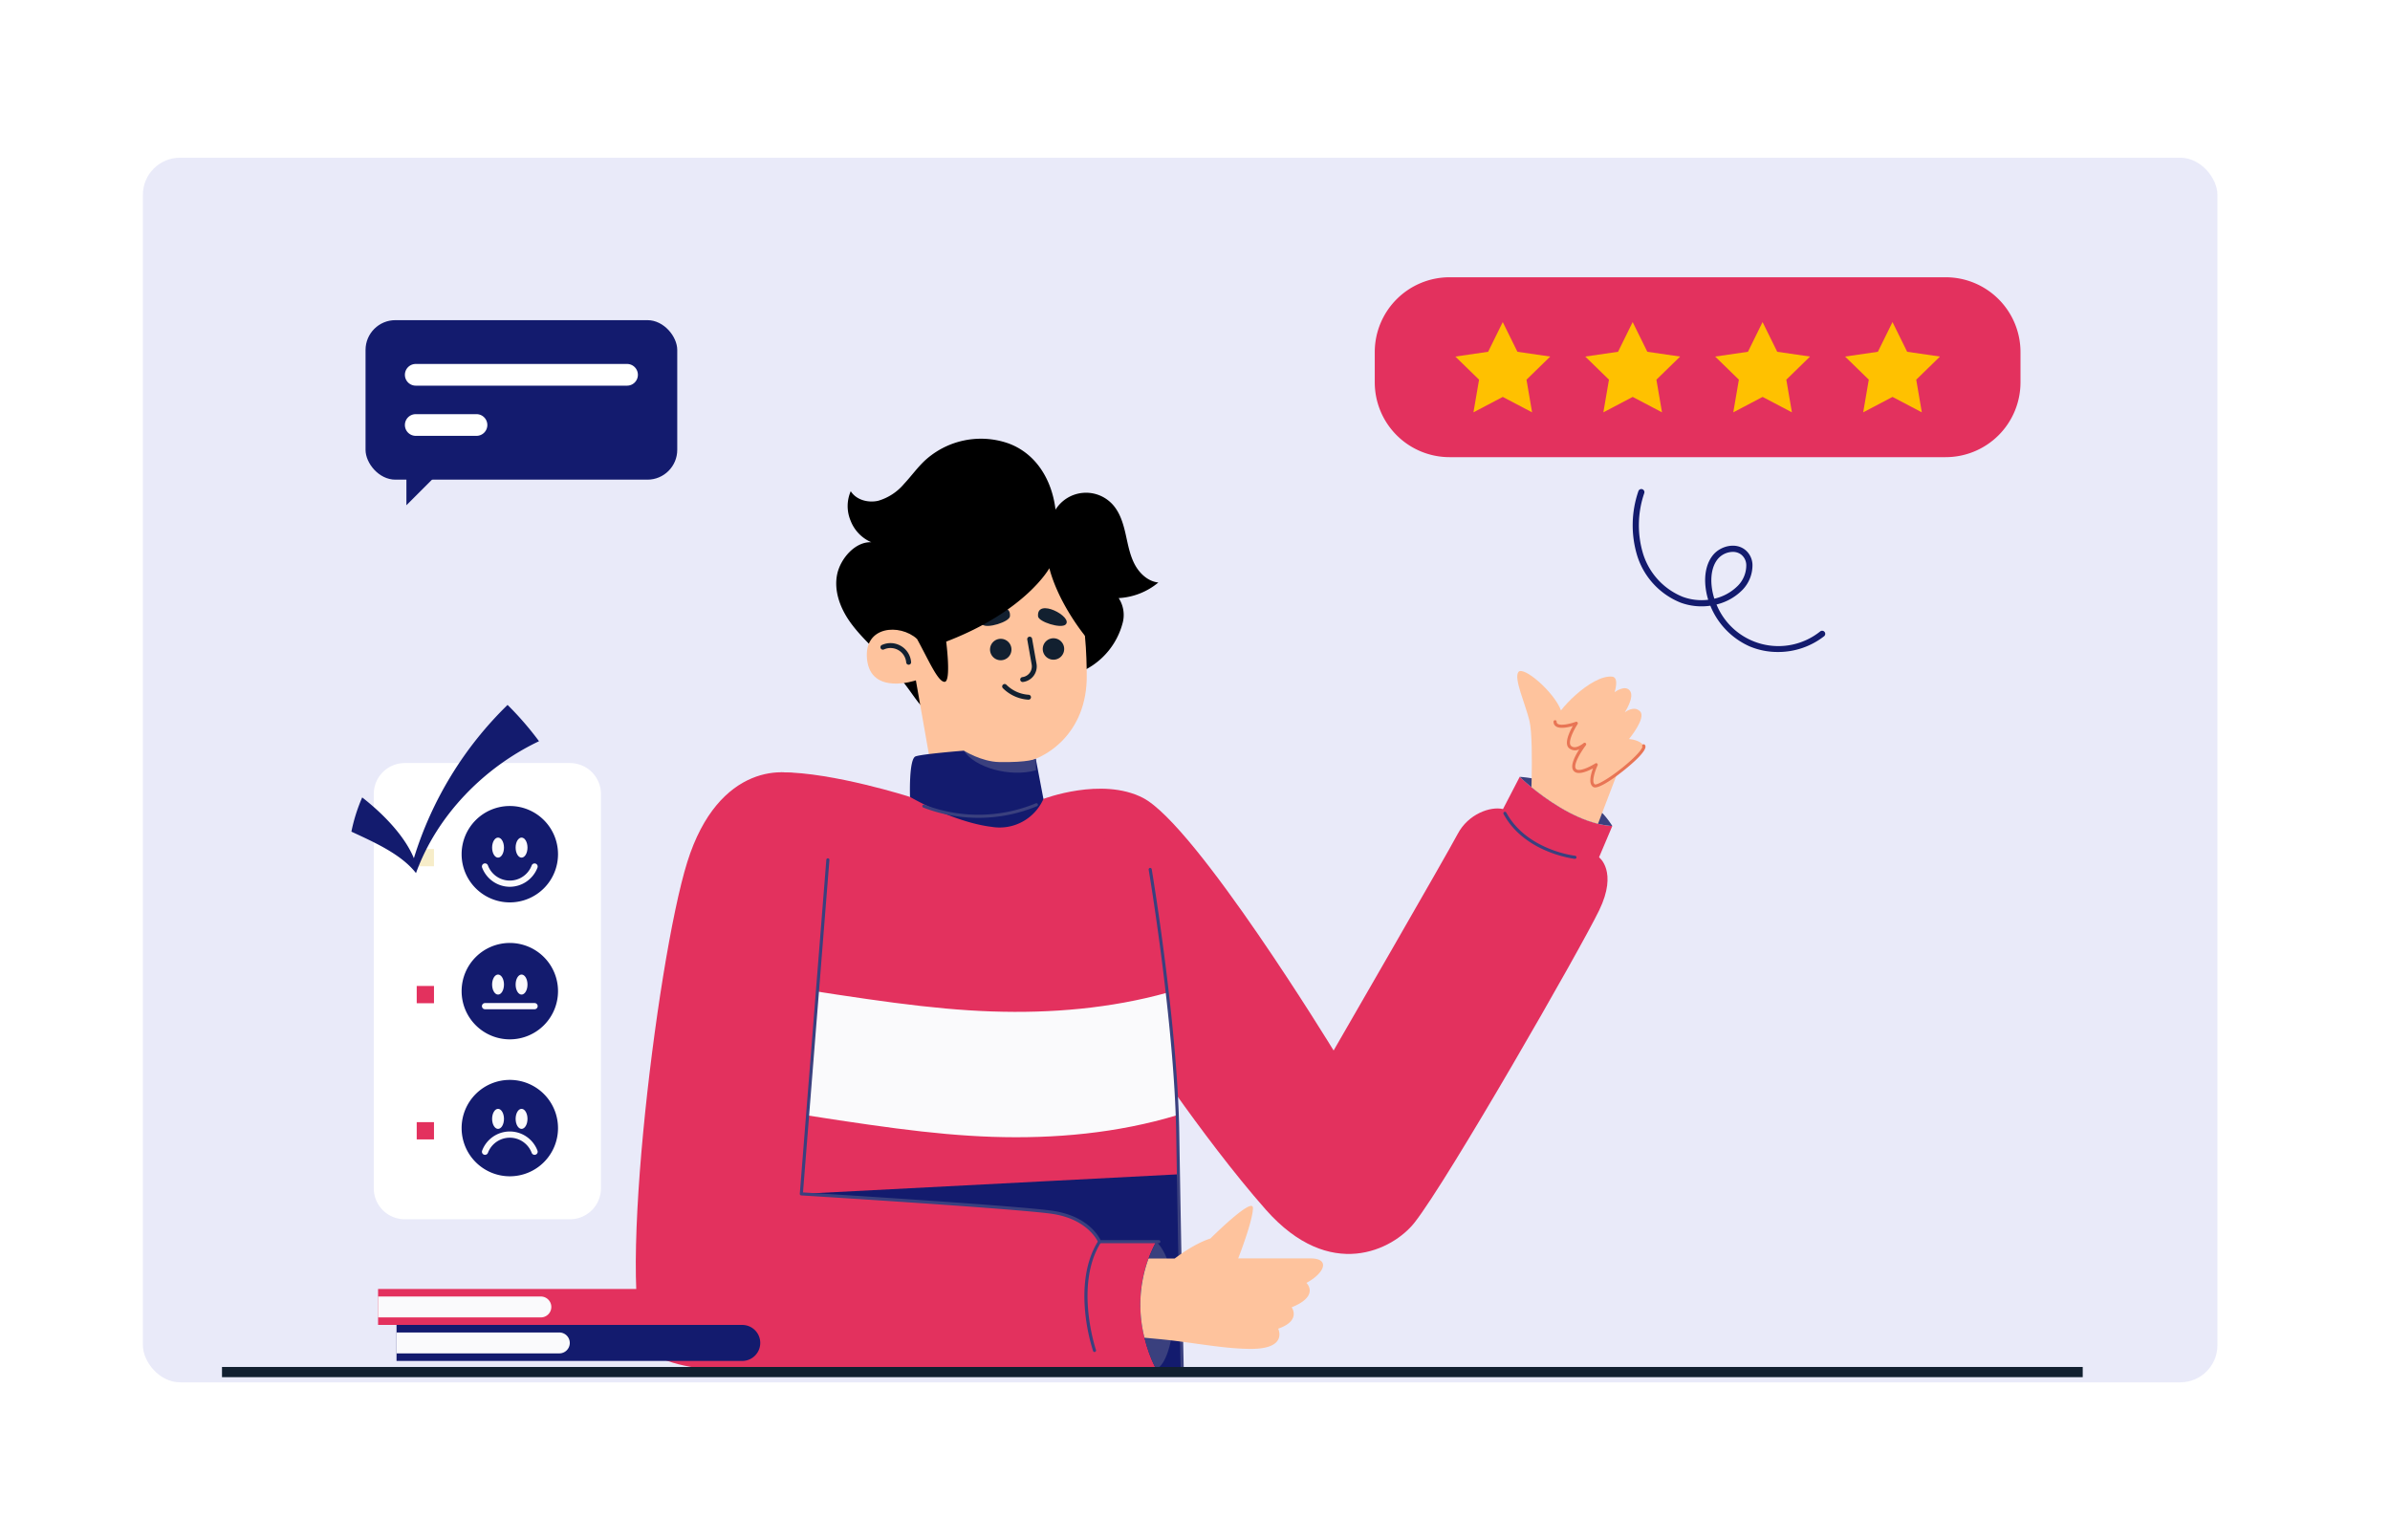 <svg xmlns="http://www.w3.org/2000/svg" xmlns:xlink="http://www.w3.org/1999/xlink" width="644" height="415" viewBox="0 0 644 415">
  <defs>
    <filter id="Rectangle_63288" x="0" y="0" width="644" height="415" filterUnits="userSpaceOnUse">
      <feOffset input="SourceAlpha"/>
      <feGaussianBlur stdDeviation="7.5" result="blur"/>
      <feFlood flood-color="#0c2464" flood-opacity="0.129"/>
      <feComposite operator="in" in2="blur"/>
      <feComposite in="SourceGraphic"/>
    </filter>
  </defs>
  <g id="Helps_you_to_manage_feedbacks_image_" data-name="Helps you to manage feedbacks image " transform="translate(-264.5 -2795.5)">
    <g transform="matrix(1, 0, 0, 1, 264.5, 2795.5)" filter="url(#Rectangle_63288)">
      <rect id="Rectangle_63288-2" data-name="Rectangle 63288" width="599" height="370" rx="10" transform="translate(22.5 22.5)" fill="#fff"/>
    </g>
    <rect id="Rectangle_63289" data-name="Rectangle 63289" width="559" height="330" rx="10" transform="translate(303 2838)" fill="#202dbe" opacity="0.1"/>
    <g id="Group_172937" data-name="Group 172937" transform="translate(359 2870.216)">
      <g id="Group_172494" data-name="Group 172494">
        <path id="Path_266228" data-name="Path 266228" d="M223.6,167.217s15.677-6,26.8-.288c14.306,7.354,51.392,68.086,51.392,68.086S332.334,182.169,335.2,176.7s8.885-7.542,12.237-6.747l4.5-8.677s12.835,12.513,24.95,13.243l-3.572,8.431s5.127,3.769.037,14.278-40.71,72.683-49.777,84.187c-5.719,7.255-22.733,16.125-40.072-3.536s-36.112-48.43-36.112-48.43" transform="translate(-36.943 -26.645)" fill="#e3315e"/>
        <path id="Path_266229" data-name="Path 266229" d="M391.346,185.226l-.045,0c-.134-.014-13.449-1.538-19.182-12.067a.418.418,0,0,1,.734-.4c5.52,10.139,18.407,11.622,18.537,11.636a.417.417,0,0,1-.043.832" transform="translate(-61.473 -28.507)" fill="#3a407e"/>
        <path id="Path_266230" data-name="Path 266230" d="M237.269,185.99s6.944,41.146,7.42,71.053,1.214,64.17,1.214,64.17H139.062S124.385,159.8,137.941,159.8c13.862,0,34.605,6.634,34.605,6.634l35.952.538" transform="translate(-21.841 -26.402)" fill="#e3315e"/>
        <path id="Path_266231" data-name="Path 266231" d="M144.364,294.852l-5.523,35.6c.8,7.618,1.318,12.2,1.318,12.2H247s-.54-25.176-1-51.2l-.347-1.854Z" transform="translate(-22.939 -47.848)" fill="#131b6e"/>
        <path id="Path_266232" data-name="Path 266232" d="M135.792,262.082c26.506,4.139,42.873,6.692,59.367,7.249,16.8.566,33.789-.986,49.853-5.843-.389-10.714-1.468-22.437-2.68-33.006-15.268,4.243-31.3,5.6-47.173,5.062-16.673-.563-33.211-3.165-60.229-7.384.121,10.949.442,22.565.862,33.92" transform="translate(-22.293 -37.697)" fill="#fafafc"/>
        <path id="Path_266233" data-name="Path 266233" d="M266.618,326.73a.417.417,0,0,1-.417-.408c-.008-.342-.741-34.606-1.214-64.172-.471-29.533-7.344-70.579-7.415-70.991a.417.417,0,1,1,.823-.139c.069.412,6.955,41.519,7.426,71.116.472,29.564,1.206,63.825,1.214,64.167a.417.417,0,0,1-.408.427Z" transform="translate(-42.555 -31.503)" fill="#3a407e"/>
        <path id="Path_266234" data-name="Path 266234" d="M138.343,161.474c6.181,3.8,5.791,8.329,5.435,21.917l-7.15,90.014s57.041,3.5,67.411,4.939,12.951,7.945,12.951,7.945h15.256c-9.595,17.794,0,34.333,0,34.333H153.7c-16.267,0-47.962,3.309-57.866-4.744S97.5,210.767,105.9,183.972s27.054-25.807,32.444-22.5" transform="translate(-15.204 -26.402)" fill="#e3315e"/>
        <path id="Path_266235" data-name="Path 266235" d="M263.118,337.913a26.2,26.2,0,0,1-.786,2.984c-.806,2.449-1.885,4.2-3.176,4.758a30.6,30.6,0,0,1-2.238-5.262c-.323-.957-.635-2.027-.917-3.2a36.143,36.143,0,0,1,1.1-21.333c.323-.877.7-1.765,1.109-2.651.292-.635.6-1.26.947-1.9a8.807,8.807,0,0,1,1.543,1.9,15.139,15.139,0,0,1,1.311,2.651c2.369,6.079,2.51,15.414,1.109,22.048" transform="translate(-42.113 -51.436)" fill="#3a407e"/>
        <path id="Path_266236" data-name="Path 266236" d="M239.552,340.974a.418.418,0,0,1-.395-.282,51.505,51.505,0,0,1-2.111-10.359c-.538-5.416-.365-13.164,3.516-19.313a.417.417,0,0,1,.706.445c-7.2,11.411-1.382,28.783-1.321,28.957a.417.417,0,0,1-.26.53.425.425,0,0,1-.135.023" transform="translate(-39.128 -51.354)" fill="#3a407e"/>
        <path id="Path_266237" data-name="Path 266237" d="M241.7,291.294H225.737a.419.419,0,0,1-.388-.262c-.025-.063-2.639-6.3-12.62-7.687-10.236-1.42-66.81-4.9-67.38-4.936a.413.413,0,0,1-.289-.142.424.424,0,0,1-.1-.308l7.15-90.014a.417.417,0,0,1,.832.067L145.824,277.6c5.252.324,57.223,3.557,67.019,4.915,9.426,1.308,12.548,6.667,13.164,7.941h15.7a.417.417,0,1,1,0,.835" transform="translate(-23.95 -30.989)" fill="#3a407e"/>
        <path id="Path_266238" data-name="Path 266238" d="M402.278,174.513a22,22,0,0,1-3.841-.6c-7.168-1.734-14.074-6.7-17.945-9.86-1.986-1.633-3.165-2.782-3.165-2.782a30.606,30.606,0,0,1,3.236.393c4.6.786,13.136,3.034,18.993,9.315a22.128,22.128,0,0,1,2.722,3.529" transform="translate(-62.342 -26.646)" fill="#3a407e"/>
        <path id="Path_266239" data-name="Path 266239" d="M405.2,150.238l-5.777,15.1-1.119,2.933c-7.168-1.735-14.074-6.7-17.945-9.86.03-.624.05-1.452.07-2.389.091-4.708.131-12.511-.6-15.515-1.069-4.436-4.275-11.382-2.974-13.126s9.628,5.313,11.523,10.444Z" transform="translate(-62.213 -21.002)" fill="#fec39d"/>
        <path id="Path_266245" data-name="Path 266245" d="M404.167,128.928c-5.592-.647-15.478,9.65-15.412,12.134s5.715.421,5.715.421-3.2,4.873-1.735,6.348,4-.7,4-.7-3.893,5.121-2.727,6.82,5.833-1.31,5.833-1.31-2.226,4.711-.56,5.67,14.375-9.083,13.361-10.751-3.966-1.825-3.966-1.825,4.666-5.632,3.014-7.415-4.162.232-4.162.232,2.725-4.1,1.393-5.834-4.126.392-4.126.392,1.3-3.96-.629-4.183" transform="translate(-64.23 -21.297)" fill="#fec39d"/>
        <path id="Path_266246" data-name="Path 266246" d="M399.442,161.1a.891.891,0,0,1-.45-.1c-1.417-.814-.693-3.461-.1-5.04-1.569.845-4.308,2.013-5.31.554-.892-1.3.481-3.933,1.614-5.7a2.482,2.482,0,0,1-2.839-.367c-1.264-1.276.187-4.311,1.094-5.9-1.325.376-3.484.818-4.545.1a1.486,1.486,0,0,1-.651-1.244.419.419,0,0,1,.406-.428h.012a.419.419,0,0,1,.417.407.651.651,0,0,0,.285.575c.866.588,3.446-.017,4.869-.536a.417.417,0,0,1,.493.621c-1.163,1.775-2.677,4.926-1.786,5.825,1.172,1.187,3.409-.7,3.431-.722a.418.418,0,0,1,.6.57c-1.435,1.887-3.441,5.275-2.716,6.331.705,1.029,3.849-.514,5.262-1.424a.417.417,0,0,1,.6.529c-.672,1.424-1.735,4.551-.729,5.13.585.252,4.342-1.841,8.692-5.575,3.538-3.036,4.16-4.378,4.1-4.607a.413.413,0,0,1,.142-.569.423.423,0,0,1,.576.145c.265.436.29,1.22-1.88,3.444-2.479,2.539-9.289,7.986-11.594,7.987" transform="translate(-64.147 -23.621)" fill="#e87555"/>
        <path id="Path_266247" data-name="Path 266247" d="M299.633,320.52s3.7,3.489-3.982,6.583c0,0,2.681,3.569-3.62,5.757,0,0,2.712,5.444-7.3,5.444-6.593,0-13.7-1.372-21.614-2.3-1.26-.151-2.541-.282-3.842-.4-1.351-.131-2.459-.232-3.277-.312a36.138,36.138,0,0,1,1.1-21.333h7.036s5.132-3.982,9.638-5.4c0,0,11.452-11.422,11.452-8.217,0,3.448-3.972,13.58-3.972,13.58h19.488c5.383,0,3.821,3.962-1.109,6.6" transform="translate(-42.113 -49.528)" fill="#fec39d"/>
        <path id="Path_266248" data-name="Path 266248" d="M218.337,116.254A19.848,19.848,0,0,0,233.834,102a8.317,8.317,0,0,0-1.007-6.938,18.2,18.2,0,0,0,10.693-4.2c-2.837-.289-5.164-2.514-6.459-5.055s-1.766-5.405-2.405-8.184-1.513-5.619-3.419-7.74a9.692,9.692,0,0,0-15.424,1.345c-.962-8-5.212-15.158-12.794-17.889a22.363,22.363,0,0,0-22.477,4.718c-2.026,1.924-3.663,4.216-5.572,6.257a14.347,14.347,0,0,1-6.914,4.517c-2.72.636-5.93-.208-7.423-2.569a10.088,10.088,0,0,0-.038,7.94,10.379,10.379,0,0,0,5.586,5.813c-4.339-.22-8.353,4.425-9.218,8.683s.7,8.7,3.135,12.3,5.682,6.555,8.682,9.7a89.64,89.64,0,0,1,8,9.66c2.019,2.818,4.118,5.945,7.412,7.023a13.673,13.673,0,0,0,6.616.028c10.456-1.854,17.064-9.36,27.53-11.152" transform="translate(-25.894 -8.608)"/>
        <path id="Path_266249" data-name="Path 266249" d="M184.625,148.605l-4.81-27.35s-12.22,4.191-13.172-5.791c-.849-8.894,8.829-9.563,13.477-5.381,0,0-8.342-31.06,18.534-33.506s27.105,34.36,27.2,43.268c.169,15.689-11.1,23.209-19.235,23.983l-.138,5.81s.639,8.42-7.273,8.73c-10.542.414-14.584-9.763-14.584-9.763" transform="translate(-27.524 -12.633)" fill="#fec39d"/>
        <path id="Path_266250" data-name="Path 266250" d="M216.689,128.221a.656.656,0,0,0,.167,0A4.222,4.222,0,0,0,220.5,123.3l-1.2-6.787a.662.662,0,0,0-1.3.23l1.2,6.787a2.9,2.9,0,0,1-2.5,3.377.663.663,0,0,0-.006,1.316" transform="translate(-35.706 -19.16)" fill="#122030"/>
        <path id="Path_266251" data-name="Path 266251" d="M229.294,111.229c2.124-2.019-7.894-7.393-7.429-2.2.132,1.472,6.178,3.393,7.429,2.2" transform="translate(-36.654 -17.65)" fill="#122030"/>
        <path id="Path_266252" data-name="Path 266252" d="M203.832,111.229c-2.124-2.019,7.894-7.393,7.429-2.2-.132,1.472-6.178,3.393-7.429,2.2" transform="translate(-33.628 -17.65)" fill="#122030"/>
        <path id="Path_266253" data-name="Path 266253" d="M206.394,119.191a2.888,2.888,0,1,0,3.267-2.45,2.887,2.887,0,0,0-3.267,2.45" transform="translate(-34.095 -19.283)" fill="#122030"/>
        <path id="Path_266254" data-name="Path 266254" d="M223.411,119.013a2.888,2.888,0,1,0,3.267-2.451,2.887,2.887,0,0,0-3.267,2.451" transform="translate(-36.907 -19.253)" fill="#122030"/>
        <path id="Path_266255" data-name="Path 266255" d="M216.605,135.456c.246.033.494.054.741.069a.663.663,0,0,0,.077-1.324,9.341,9.341,0,0,1-6-2.7.663.663,0,1,0-.942.935,10.675,10.675,0,0,0,6.126,3.021" transform="translate(-34.744 -21.694)" fill="#122030"/>
        <path id="Path_266256" data-name="Path 266256" d="M178.519,123.925a.737.737,0,0,0,.143,0,.664.664,0,0,0,.6-.717,5.579,5.579,0,0,0-7.849-4.615.664.664,0,1,0,.544,1.21,4.249,4.249,0,0,1,5.984,3.518.664.664,0,0,0,.574.6" transform="translate(-28.257 -19.515)" fill="#122030"/>
        <path id="Path_266257" data-name="Path 266257" d="M226.7,108.7s-7.153-8.562-9.728-18.362c0,0-6.327,11.552-27.794,19.778,0,0,1.4,10.793-.419,10.839s-4.348-5.936-7.45-11.57a70.588,70.588,0,0,0-7.491-10.676l13.315-22.956,8.383-2.97,10.148-.558,9.062,3.815,7.208,4.609,5.742,10.7,1.528,8.679Z" transform="translate(-28.719 -11.932)"/>
        <path id="Path_266260" data-name="Path 266260" d="M216.48,165.82l-2.059-10.81s-2.524,1.653-10.482,1.51c-4.759-.085-8.908-3.7-8.908-3.7s-11.148.877-13,1.54-1.5,10.922-1.5,10.922,11.642,6.823,22.091,8.081a12.9,12.9,0,0,0,13.862-7.542" transform="translate(-29.822 -25.249)" fill="#131b6e"/>
        <path id="Path_266261" data-name="Path 266261" d="M217.3,155.009l.066,3.1c-7.123,1.973-16.585-.771-19.457-5.289,0,0,4.776,2.984,9.535,3.069,7.96.144,9.856-.879,9.856-.879" transform="translate(-32.698 -25.249)" fill="#3a407e"/>
        <path id="Path_266262" data-name="Path 266262" d="M199.616,173.721a40.956,40.956,0,0,1-14.856-2.768.417.417,0,0,1,.3-.778,40.427,40.427,0,0,0,30.026-.365.417.417,0,0,1,.321.77,41.007,41.007,0,0,1-15.795,3.14" transform="translate(-30.482 -28.051)" fill="#3a407e"/>
        <rect id="Rectangle_63106" data-name="Rectangle 63106" width="501.383" height="2.746" transform="translate(-34.681 293.649)" fill="#122030"/>
        <path id="Path_266282" data-name="Path 266282" d="M484.386,48.477H350.714a20.163,20.163,0,0,1-20.162-20.163v-8.15A20.163,20.163,0,0,1,350.714,0H484.386a20.164,20.164,0,0,1,20.163,20.163v8.15a20.164,20.164,0,0,1-20.163,20.163" transform="translate(-54.614)" fill="#e3315e"/>
        <path id="Path_266283" data-name="Path 266283" d="M369.337,14.465l3.952,8.007,8.837,1.285-6.394,6.232,1.509,8.8-7.9-4.155-7.9,4.155,1.509-8.8-6.394-6.232,8.837-1.285Z" transform="translate(-58.909 -2.39)" fill="#ffc100"/>
        <path id="Path_266284" data-name="Path 266284" d="M411.271,14.465l3.952,8.007,8.837,1.285-6.394,6.232,1.509,8.8-7.9-4.155-7.9,4.155,1.509-8.8-6.394-6.232,8.837-1.285Z" transform="translate(-65.837 -2.39)" fill="#ffc100"/>
        <path id="Path_266285" data-name="Path 266285" d="M453.2,14.465l3.952,8.007,8.837,1.285L459.6,29.99l1.509,8.8-7.9-4.155-7.9,4.155,1.509-8.8-6.394-6.232,8.837-1.285Z" transform="translate(-72.765 -2.39)" fill="#ffc100"/>
        <path id="Path_266286" data-name="Path 266286" d="M495.138,14.465l3.952,8.007,8.837,1.285-6.394,6.232,1.509,8.8-7.9-4.155-7.9,4.155,1.509-8.8-6.394-6.232,8.837-1.285Z" transform="translate(-79.693 -2.39)" fill="#ffc100"/>
        <path id="Path_266289" data-name="Path 266289" d="M107.949,347.9H14.794v-9.7h93.155a4.848,4.848,0,0,1,0,9.7" transform="translate(-2.444 -55.878)" fill="#131b6e"/>
        <path id="Path_266290" data-name="Path 266290" d="M58.66,346.269H14.794v-5.631H58.66a2.815,2.815,0,1,1,0,5.631" transform="translate(-2.444 -56.28)" fill="#fafafc"/>
        <path id="Path_266291" data-name="Path 266291" d="M101.989,336.284H8.834v-9.7h93.155a4.848,4.848,0,0,1,0,9.7" transform="translate(-1.46 -53.959)" fill="#e3315e"/>
        <path id="Path_266292" data-name="Path 266292" d="M52.7,334.654H8.834v-5.631H52.7a2.815,2.815,0,1,1,0,5.631" transform="translate(-1.46 -54.361)" fill="#fafafc"/>
        <path id="Path_266293" data-name="Path 266293" d="M452.909,112.276a19.394,19.394,0,0,1-7.577-1.505,20.3,20.3,0,0,1-10.6-10.967,16.436,16.436,0,0,1-8.009-.826,20.092,20.092,0,0,1-11.713-12.686,28.248,28.248,0,0,1,.328-17.345.834.834,0,1,1,1.588.513,26.572,26.572,0,0,0-.33,16.309A18.411,18.411,0,0,0,427.3,97.413a14.747,14.747,0,0,0,6.855.791,18.7,18.7,0,0,1-.752-3.746c-.327-3.469.453-6.48,2.2-8.483,2-2.291,6.027-3.324,8.612-1.145a5.36,5.36,0,0,1,1.867,3.921,9.57,9.57,0,0,1-2.645,6.736,14.608,14.608,0,0,1-7.044,3.99,18.01,18.01,0,0,0,27.922,7.269.835.835,0,1,1,1.04,1.306,20.124,20.124,0,0,1-12.447,4.225M440.784,85.3a5.412,5.412,0,0,0-3.921,1.774c-1.948,2.231-1.963,5.486-1.8,7.228a17.165,17.165,0,0,0,.745,3.61,12.98,12.98,0,0,0,6.419-3.575,7.823,7.823,0,0,0,2.185-5.492,3.679,3.679,0,0,0-1.275-2.736,3.6,3.6,0,0,0-2.357-.807" transform="translate(-68.367 -11.296)" fill="#131b6e"/>
        <path id="Path_266294" data-name="Path 266294" d="M60.31,279.754H15.793a8.348,8.348,0,0,1-8.348-8.348V165.165a8.348,8.348,0,0,1,8.348-8.348H60.31a8.348,8.348,0,0,1,8.348,8.348V271.406a8.348,8.348,0,0,1-8.348,8.348" transform="translate(-1.23 -25.909)" fill="#fff"/>
        <path id="Path_266295" data-name="Path 266295" d="M35.8,183.67a12.988,12.988,0,1,0,12.988-12.988A12.987,12.987,0,0,0,35.8,183.67" transform="translate(-5.914 -28.2)" fill="#131b6e"/>
        <path id="Path_266296" data-name="Path 266296" d="M48.841,183.577c0,1.493-.718,2.7-1.6,2.7s-1.6-1.211-1.6-2.7.718-2.7,1.6-2.7,1.6,1.21,1.6,2.7" transform="translate(-7.54 -29.884)" fill="#fafafc"/>
        <path id="Path_266297" data-name="Path 266297" d="M53.233,183.577c0,1.493.718,2.7,1.6,2.7s1.6-1.211,1.6-2.7-.718-2.7-1.6-2.7-1.6,1.21-1.6,2.7" transform="translate(-8.795 -29.884)" fill="#fafafc"/>
        <path id="Path_266298" data-name="Path 266298" d="M49.868,195.516a8.013,8.013,0,0,1-7.456-5.161.835.835,0,1,1,1.562-.59,6.3,6.3,0,0,0,11.789,0,.835.835,0,0,1,1.563.59,8.014,8.014,0,0,1-7.457,5.161" transform="translate(-6.998 -31.264)" fill="#fafafc"/>
        <path id="Path_266299" data-name="Path 266299" d="M35.8,227.881a12.988,12.988,0,1,0,12.988-12.988A12.987,12.987,0,0,0,35.8,227.881" transform="translate(-5.914 -35.504)" fill="#131b6e"/>
        <path id="Path_266300" data-name="Path 266300" d="M48.841,227.788c0,1.494-.718,2.7-1.6,2.7s-1.6-1.21-1.6-2.7.718-2.7,1.6-2.7,1.6,1.21,1.6,2.7" transform="translate(-7.54 -37.188)" fill="#fafafc"/>
        <path id="Path_266301" data-name="Path 266301" d="M53.233,227.788c0,1.494.718,2.7,1.6,2.7s1.6-1.21,1.6-2.7-.718-2.7-1.6-2.7-1.6,1.21-1.6,2.7" transform="translate(-8.795 -37.188)" fill="#fafafc"/>
        <path id="Path_266302" data-name="Path 266302" d="M56.543,235.961H43.192a.835.835,0,1,1,0-1.67H56.543a.835.835,0,1,1,0,1.67" transform="translate(-6.998 -38.709)" fill="#fafafc"/>
        <path id="Path_266303" data-name="Path 266303" d="M35.8,272.091A12.988,12.988,0,1,0,48.784,259.1,12.987,12.987,0,0,0,35.8,272.091" transform="translate(-5.914 -42.809)" fill="#131b6e"/>
        <path id="Path_266304" data-name="Path 266304" d="M48.841,271.143c0,1.494-.718,2.7-1.6,2.7s-1.6-1.21-1.6-2.7.718-2.7,1.6-2.7,1.6,1.211,1.6,2.7" transform="translate(-7.54 -44.351)" fill="#fafafc"/>
        <path id="Path_266305" data-name="Path 266305" d="M53.233,271.143c0,1.494.718,2.7,1.6,2.7s1.6-1.21,1.6-2.7-.718-2.7-1.6-2.7-1.6,1.211-1.6,2.7" transform="translate(-8.795 -44.351)" fill="#fafafc"/>
        <path id="Path_266306" data-name="Path 266306" d="M56.543,282.043a.836.836,0,0,1-.781-.539,6.3,6.3,0,0,0-11.789,0,.835.835,0,1,1-1.562-.591,7.966,7.966,0,0,1,14.913,0,.833.833,0,0,1-.781,1.13" transform="translate(-6.998 -45.559)" fill="#fafafc"/>
        <rect id="Rectangle_63107" data-name="Rectangle 63107" width="4.653" height="4.654" transform="translate(17.787 190.977)" fill="#e3315e"/>
        <rect id="Rectangle_63108" data-name="Rectangle 63108" width="4.653" height="4.653" transform="translate(17.787 154.071)" fill="#f7edc9"/>
        <rect id="Rectangle_63109" data-name="Rectangle 63109" width="4.653" height="4.654" transform="translate(17.787 227.675)" fill="#e3315e"/>
        <path id="Path_266307" data-name="Path 266307" d="M17.059,179.362A97.8,97.8,0,0,1,42.307,138.05a85.576,85.576,0,0,1,8.471,9.784c-14.895,7.075-27.53,20.037-33.151,35.539C13.6,178.2,6.162,174.977.224,172.2a45.656,45.656,0,0,1,2.909-9.218c5.343,4.161,11.338,10.124,13.926,16.383" transform="translate(-0.037 -22.809)" fill="#131b6e"/>
        <path id="Path_266308" data-name="Path 266308" d="M17.98,61.173v10.2L29.2,60.147Z" transform="translate(-2.971 -9.938)" fill="#131b6e"/>
        <rect id="Rectangle_63110" data-name="Rectangle 63110" width="83.99" height="42.981" rx="8.032" transform="translate(3.999 11.558)" fill="#131b6e"/>
        <path id="Path_266310" data-name="Path 266310" d="M36.783,50.036H20.418a2.923,2.923,0,0,1,0-5.846H36.783a2.923,2.923,0,0,1,0,5.846" transform="translate(-2.891 -7.301)" fill="#fff"/>
        <path id="Path_266311" data-name="Path 266311" d="M77.35,33.833H20.418a2.923,2.923,0,1,1,0-5.846H77.35a2.923,2.923,0,0,1,0,5.846" transform="translate(-2.89 -4.624)" fill="#fff"/>
      </g>
    </g>
  </g>
</svg>
